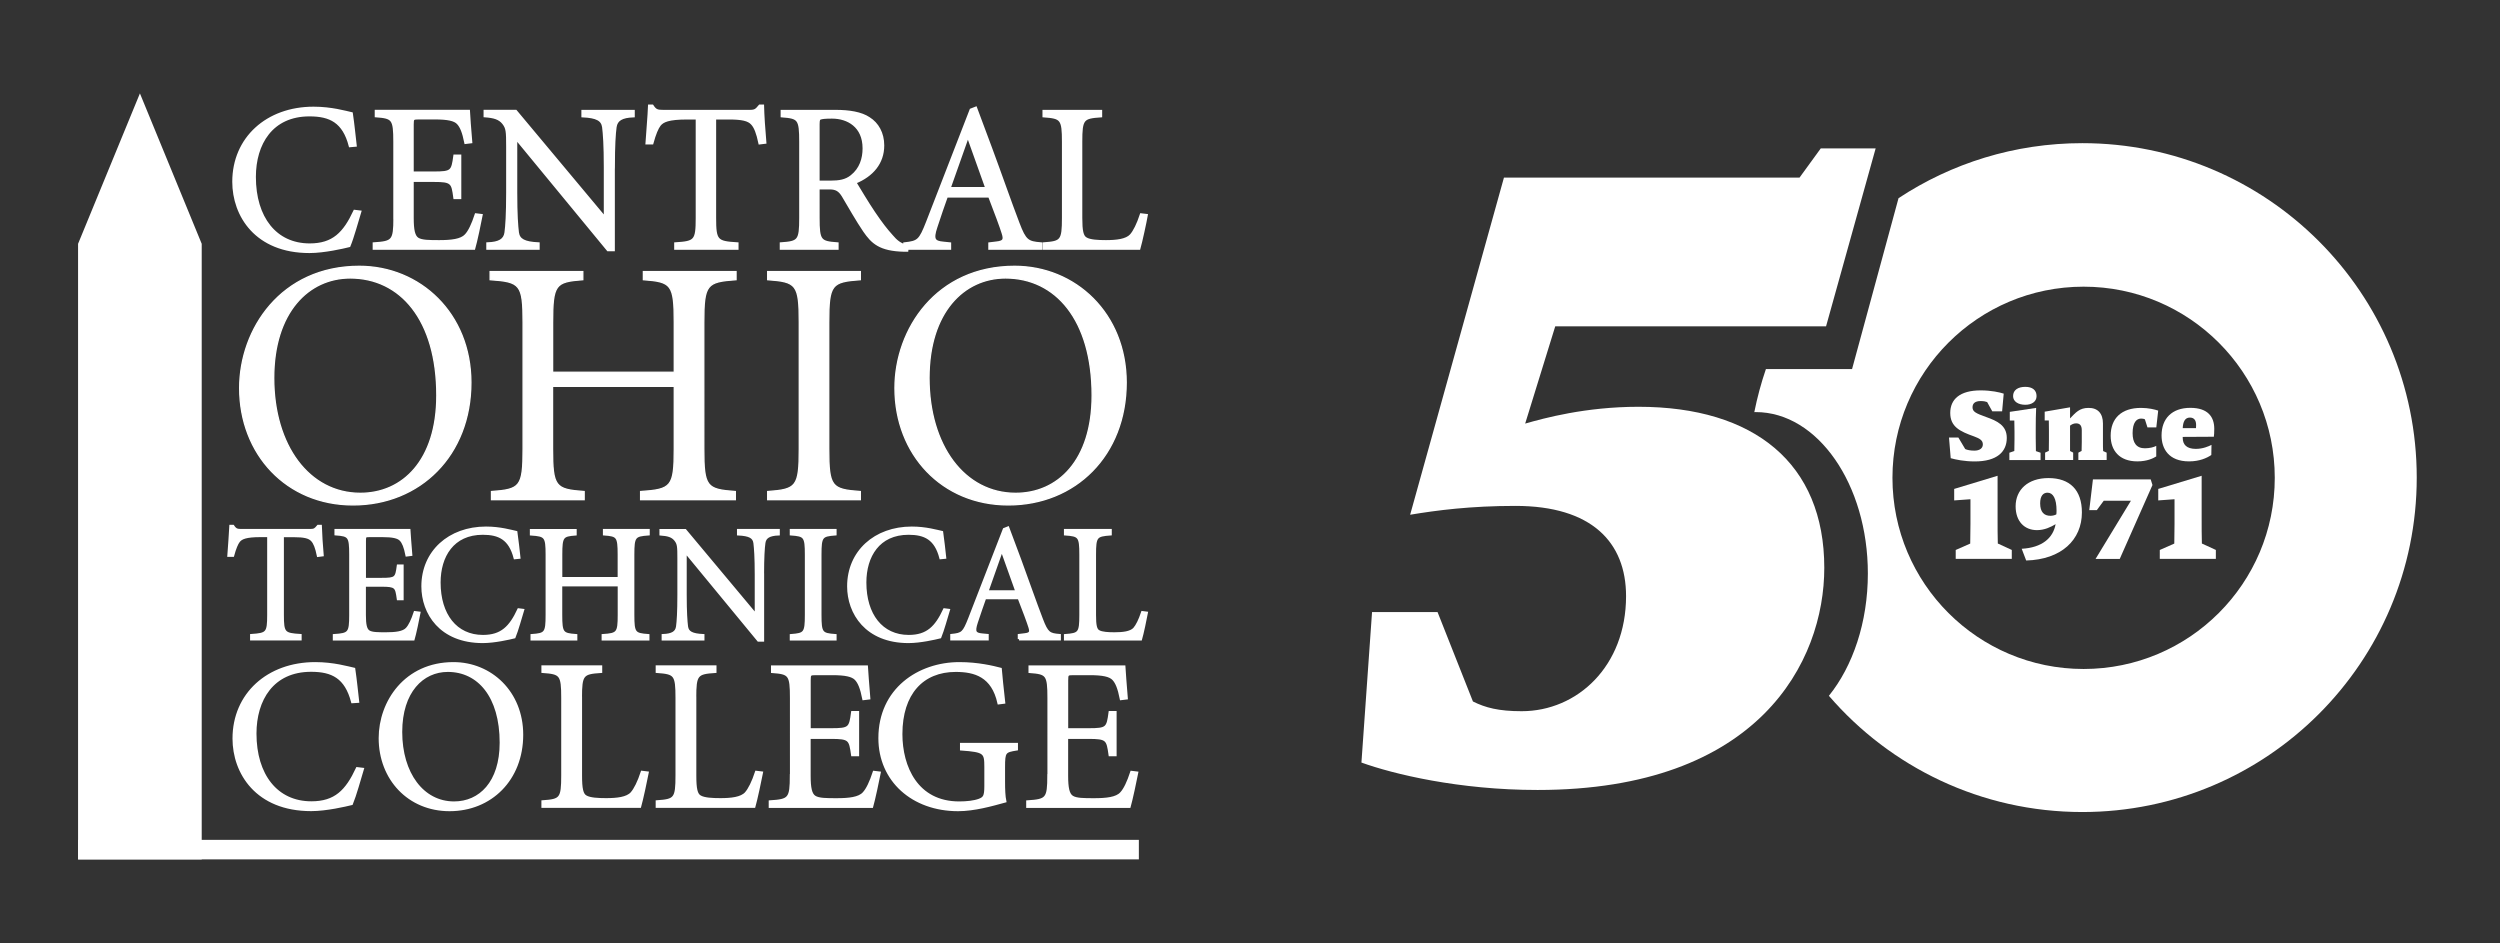 <?xml version="1.0" encoding="utf-8"?>
<!-- Generator: Adobe Illustrator 24.1.2, SVG Export Plug-In . SVG Version: 6.00 Build 0)  -->
<svg version="1.1" id="Layer_2" xmlns="http://www.w3.org/2000/svg" xmlns:xlink="http://www.w3.org/1999/xlink" x="0px" y="0px"
	 viewBox="0 0 424 160" style="enable-background:new 0 0 424 160;" xml:space="preserve">
<rect x="0" y="0" width="424" height="160" fill="#333333" stroke="none"/>
<style type="text/css">
	.st0{fill:#FFFFFF;}
	.st1{fill:none;stroke:#FFFFFF;stroke-width:0.456;stroke-miterlimit:2.924;}
	.st2{fill:none;stroke:#FFFFFF;stroke-width:0.228;stroke-miterlimit:2.924;}
</style>
<g>
	<g>
		<path class="st0" d="M258.67,71.84c3.15-0.9,10.21-2.85,19.21-2.85c19.66,0,31.52,9.61,31.52,27.32
			c0,15.91-11.11,37.67-48.63,37.67c-13.36,0-24.46-2.7-29.87-4.65l1.8-25.52h11.11l6,15.16c2.1,1.05,4.35,1.65,8.26,1.65
			c9.46,0,17.71-7.65,17.71-19.51c0-9.16-5.85-15.31-18.76-15.31c-7.65,0-13.36,0.75-17.86,1.5l15.91-57.18h50.13l3.6-4.95h9.31
			l-8.41,30.17h-45.93L258.67,71.84z"/>
	</g>
	<path class="st0" d="M353.16,24.28c-11.51,0-22.22,3.43-31.17,9.33l-7.88,28.98H299.5c-0.81,2.37-1.47,4.81-1.97,7.31
		c0.08,0,0.16-0.01,0.24-0.01c10.51,0,19.02,12.26,19.02,27.38c0,8.29-2.56,15.72-6.61,20.74c10.4,12.07,25.8,19.71,42.98,19.71
		c31.33,0,56.72-25.4,56.72-56.72S384.49,24.28,353.16,24.28z M353.38,113.46c-17.91,0-32.42-14.52-32.42-32.42
		c0-17.91,14.52-32.42,32.42-32.42c17.91,0,32.42,14.52,32.42,32.42C385.81,98.94,371.29,113.46,353.38,113.46z"/>
	<g>
		<path class="st0" d="M339.83,66.76l-0.27,3h-1.67l-0.87-1.57c-0.24-0.09-0.55-0.17-1.11-0.17c-0.92,0-1.37,0.39-1.37,1.06
			c0,0.75,0.58,1.02,2.29,1.64c1.93,0.68,3.52,1.45,3.52,3.55c0,2.34-1.64,3.99-5.43,3.99c-1.78,0-3.23-0.31-4.08-0.55l-0.29-3.5
			h1.59l1.16,1.95c0.31,0.15,0.87,0.27,1.54,0.27c0.94,0,1.45-0.43,1.45-1.06c0-0.68-0.51-0.99-1.48-1.35
			c-2.41-0.85-4.05-1.64-4.05-3.99c0-2.3,1.62-3.82,5.16-3.82C337.74,66.21,339.15,66.54,339.83,66.76z"/>
	</g>
	<g>
		<path class="st0" d="M345.33,69.18c-0.05,1.11-0.07,2.24-0.07,3.57v1.49c0,1.02,0.02,1.69,0.03,2.27l0.79,0.27v1.25h-5.29v-1.25
			l0.84-0.29c0.02-0.6,0.03-1.25,0.03-2.01v-1.25c0-0.75-0.02-1.43-0.03-1.91h-0.77v-1.47L345.33,69.18z M343.49,68.65
			c-1.19,0-2.07-0.55-2.07-1.47c0-1.04,0.84-1.57,2.07-1.57c1.21,0,1.91,0.55,1.91,1.57C345.4,68.14,344.56,68.65,343.49,68.65z"/>
		<path class="st0" d="M351.08,69.08v1.88c0.94-0.97,1.59-1.78,3.12-1.78c1.6-0.02,2.46,0.96,2.46,2.63v2.9c0,0.89,0,1.31,0.03,1.79
			l0.6,0.27v1.25h-4.8v-1.25l0.55-0.29c0.02-0.36,0.03-0.9,0.03-1.54v-1.96c0-0.8-0.31-1.18-0.97-1.18c-0.43,0-0.77,0.2-1.02,0.39
			v4.3l0.53,0.27v1.25h-4.76v-1.25l0.63-0.29c0.02-0.48,0.02-1.09,0.02-1.88v-1.64c0-0.72,0-1.21-0.02-1.64h-0.7v-1.49L351.08,69.08
			z"/>
		<path class="st0" d="M363.77,71.11c-0.15-0.07-0.36-0.12-0.63-0.12c-0.8,0-1.45,0.68-1.45,2.48c0,1.62,0.65,2.56,2.08,2.56
			c0.85,0,1.54-0.2,1.93-0.41v1.79c-0.51,0.32-1.54,0.84-3.21,0.84c-3.07,0-4.52-1.88-4.52-4.34c0-2.99,1.86-4.73,5.14-4.73
			c1.25,0,2.34,0.26,2.92,0.46l-0.32,2.85h-1.5L363.77,71.11z"/>
		<path class="st0" d="M371.26,78.25c-3.46,0-4.66-2.17-4.66-4.39c0-2.87,1.76-4.69,4.88-4.69c3.02,0,4.06,1.57,4.06,3.55
			c0,0.55-0.03,1.13-0.07,1.35l-5.28,0.03v0.15c0,1.14,0.65,1.88,2.22,1.88c1.21,0,2.2-0.44,2.66-0.68l-0.03,1.72
			C374.28,77.68,373.05,78.25,371.26,78.25z M372.46,72.08c0-0.82-0.36-1.26-1.06-1.26c-0.84,0-1.16,0.73-1.21,1.79h2.25
			C372.44,72.44,372.46,72.32,372.46,72.08z"/>
	</g>
	<g>
		<path class="st0" d="M331.68,93.28l2.47-1.09c0.02-1.07,0.04-2.21,0.04-3.32v-4.2l-2.76,0.2v-1.95l7.36-2.23v7.06
			c0,1.65,0,3.2,0.04,4.43l2.37,1.09v1.51h-9.51V93.28z"/>
		<path class="st0" d="M348.63,88.9c-0.8,0.48-1.87,1.01-3.16,1.01c-2.13,0-3.62-1.49-3.62-4.04c0-2.8,2.07-4.79,5.57-4.79
			c3.64,0,5.67,2.03,5.67,5.83c0,4.63-3.46,7.99-9.45,8.15l-0.76-1.99C346.34,92.88,348.21,91.25,348.63,88.9z M348.79,86.6
			c0-2.05-0.6-3.04-1.53-3.04c-0.7,0-1.25,0.5-1.25,1.81c0,1.49,0.68,2.11,1.75,2.11c0.36,0,0.76-0.1,0.99-0.24
			C348.77,87.15,348.79,86.98,348.79,86.6z"/>
	</g>
	<g>
		<path class="st0" d="M354.34,86.52l0.62-5.21h9.8l0.3,0.95l-5.55,12.53h-4.1l5.99-9.86h-4.61l-1.17,1.59H354.34z"/>
		<path class="st0" d="M366.29,93.28l2.47-1.09c0.02-1.07,0.04-2.21,0.04-3.32v-4.2l-2.76,0.2v-1.95l7.36-2.23v7.06
			c0,1.65,0,3.2,0.04,4.43l2.37,1.09v1.51h-9.51V93.28z"/>
	</g>
</g>
<g>
	<path class="st0" d="M60.69,118.98c-0.22-1.9-0.37-3.51-0.66-5.51c-1.02-0.22-3.47-0.95-6.57-0.95c-8,0-13.8,5.22-13.8,12.74
		c0,5.8,3.87,12.08,13.11,12.08c2.56,0,5.84-0.77,6.86-1.02c0.58-1.39,1.39-4.31,1.86-5.88l-0.91-0.11c-1.79,3.83-3.69,5.8-7.78,5.8
		c-5.91,0-9.53-4.67-9.53-11.72c0-5.73,2.92-10.7,9.49-10.7c3.58,0,5.91,1.13,7.01,5.33L60.69,118.98L60.69,118.98z M76.9,112.52
		c-8.14,0-12.45,6.54-12.45,12.67c0,6.9,4.89,12.16,11.79,12.16c6.97,0,12.27-5.15,12.27-12.74
		C88.51,117.41,83.22,112.52,76.9,112.52L76.9,112.52z M84.97,125.96c0,6.79-3.58,10.19-7.96,10.19c-5.33,0-9.02-4.96-9.02-12.01
		c0-6.86,3.65-10.41,7.96-10.41C81.17,113.73,84.97,118.07,84.97,125.96L84.97,125.96z M98.48,118.36c0-3.98,0.29-4.24,3.43-4.45
		v-0.84h-9.86v0.84c3.07,0.22,3.36,0.47,3.36,4.45v13.14c0,3.98-0.29,4.24-3.36,4.45v0.84h16.47c0.29-0.99,1.09-4.71,1.28-5.73
		l-0.91-0.11c-0.55,1.68-1.17,2.92-1.75,3.58c-0.8,0.88-2.52,1.06-4.34,1.06c-1.39,0-2.74-0.07-3.43-0.47
		c-0.69-0.36-0.88-1.39-0.88-3.58V118.36L98.48,118.36z M117.86,118.36c0-3.98,0.29-4.24,3.43-4.45v-0.84h-9.86v0.84
		c3.07,0.22,3.36,0.47,3.36,4.45v13.14c0,3.98-0.29,4.24-3.36,4.45v0.84h16.47c0.29-0.99,1.09-4.71,1.28-5.73l-0.91-0.11
		c-0.55,1.68-1.17,2.92-1.75,3.58c-0.8,0.88-2.52,1.06-4.34,1.06c-1.39,0-2.74-0.07-3.43-0.47c-0.69-0.36-0.88-1.39-0.88-3.58
		V118.36L117.86,118.36z M134.18,131.51c0,3.98-0.29,4.24-3.58,4.45v0.84h17.27c0.29-0.99,1.09-4.71,1.28-5.73l-0.91-0.11
		c-0.55,1.68-1.13,2.92-1.75,3.58c-0.8,0.88-2.52,1.06-4.6,1.06c-1.72,0-3.03,0-3.72-0.44c-0.69-0.44-0.91-1.53-0.91-3.61v-6.46
		h3.69c1.57,0,2.37,0.07,2.85,0.47c0.47,0.4,0.58,1.13,0.77,2.48h0.91v-7.23h-0.91c-0.36,2.7-0.47,2.92-3.61,2.92h-3.69v-8.32
		c0-1.06,0.07-1.13,1.09-1.13h2.78c2.23,0,3.43,0.26,4.02,0.88c0.55,0.58,0.95,1.53,1.31,3.36l0.91-0.11
		c-0.18-2.04-0.36-4.71-0.4-5.33h-15.99v0.84c2.92,0.22,3.21,0.47,3.21,4.45V131.51L134.18,131.51z M170.26,119.13
		c-0.29-2.52-0.47-4.42-0.58-5.66c-1.28-0.33-3.8-0.95-6.97-0.95c-6.9,0-13.51,4.42-13.51,12.67c0,7.16,5.59,12.16,13.29,12.16
		c2.74,0,5.7-0.84,7.96-1.46c-0.18-0.84-0.22-2.01-0.22-3.32v-2.48c0-2.59,0.15-2.7,2.19-3.03v-0.84h-9.38v0.84
		c3.98,0.29,4.13,0.55,4.13,3.03v3.25c0,1.75-0.26,2.01-1.06,2.34c-0.88,0.33-2.12,0.47-3.43,0.47c-7.23,0-9.86-6.1-9.86-11.65
		c0-6.9,3.61-10.77,9.27-10.77c3.25,0,6.28,0.88,7.3,5.51L170.26,119.13L170.26,119.13z M177.85,131.51c0,3.98-0.29,4.24-3.58,4.45
		v0.84h17.27c0.29-0.99,1.09-4.71,1.28-5.73l-0.91-0.11c-0.55,1.68-1.13,2.92-1.75,3.58c-0.8,0.88-2.52,1.06-4.6,1.06
		c-1.72,0-3.03,0-3.72-0.44c-0.69-0.44-0.91-1.53-0.91-3.61v-6.46h3.69c1.57,0,2.37,0.07,2.85,0.47c0.47,0.4,0.58,1.13,0.77,2.48
		h0.91v-7.23h-0.91c-0.36,2.7-0.47,2.92-3.61,2.92h-3.69v-8.32c0-1.06,0.07-1.13,1.09-1.13h2.78c2.23,0,3.43,0.26,4.02,0.88
		c0.55,0.58,0.95,1.53,1.31,3.36l0.91-0.11c-0.18-2.04-0.36-4.71-0.4-5.33h-15.99v0.84c2.92,0.22,3.21,0.47,3.21,4.45V131.51
		L177.85,131.51z"/>
	<path class="st1" d="M60.69,118.98c-0.22-1.9-0.37-3.51-0.66-5.51c-1.02-0.22-3.47-0.95-6.57-0.95c-8,0-13.8,5.22-13.8,12.74
		c0,5.8,3.87,12.08,13.11,12.08c2.56,0,5.84-0.77,6.86-1.02c0.58-1.39,1.39-4.31,1.86-5.88l-0.91-0.11c-1.79,3.83-3.69,5.8-7.78,5.8
		c-5.91,0-9.53-4.67-9.53-11.72c0-5.73,2.92-10.7,9.49-10.7c3.58,0,5.91,1.13,7.01,5.33L60.69,118.98L60.69,118.98z M76.9,112.52
		c-8.14,0-12.45,6.54-12.45,12.67c0,6.9,4.89,12.16,11.79,12.16c6.97,0,12.27-5.15,12.27-12.74
		C88.51,117.41,83.22,112.52,76.9,112.52L76.9,112.52z M84.97,125.96c0,6.79-3.58,10.19-7.96,10.19c-5.33,0-9.02-4.96-9.02-12.01
		c0-6.86,3.65-10.41,7.96-10.41C81.17,113.73,84.97,118.07,84.97,125.96L84.97,125.96z M98.48,118.36c0-3.98,0.29-4.24,3.43-4.45
		v-0.84h-9.86v0.84c3.07,0.22,3.36,0.47,3.36,4.45v13.14c0,3.98-0.29,4.24-3.36,4.45v0.84h16.47c0.29-0.99,1.09-4.71,1.28-5.73
		l-0.91-0.11c-0.55,1.68-1.17,2.92-1.75,3.58c-0.8,0.88-2.52,1.06-4.34,1.06c-1.39,0-2.74-0.07-3.43-0.47
		c-0.69-0.36-0.88-1.39-0.88-3.58V118.36L98.48,118.36z M117.86,118.36c0-3.98,0.29-4.24,3.43-4.45v-0.84h-9.86v0.84
		c3.07,0.22,3.36,0.47,3.36,4.45v13.14c0,3.98-0.29,4.24-3.36,4.45v0.84h16.47c0.29-0.99,1.09-4.71,1.28-5.73l-0.91-0.11
		c-0.55,1.68-1.17,2.92-1.75,3.58c-0.8,0.88-2.52,1.06-4.34,1.06c-1.39,0-2.74-0.07-3.43-0.47c-0.69-0.36-0.88-1.39-0.88-3.58
		V118.36L117.86,118.36z M134.18,131.51c0,3.98-0.29,4.24-3.58,4.45v0.84h17.27c0.29-0.99,1.09-4.71,1.28-5.73l-0.91-0.11
		c-0.55,1.68-1.13,2.92-1.75,3.58c-0.8,0.88-2.52,1.06-4.6,1.06c-1.72,0-3.03,0-3.72-0.44c-0.69-0.44-0.91-1.53-0.91-3.61v-6.46
		h3.69c1.57,0,2.37,0.07,2.85,0.47c0.47,0.4,0.58,1.13,0.77,2.48h0.91v-7.23h-0.91c-0.36,2.7-0.47,2.92-3.61,2.92h-3.69v-8.32
		c0-1.06,0.07-1.13,1.09-1.13h2.78c2.23,0,3.43,0.26,4.02,0.88c0.55,0.58,0.95,1.53,1.31,3.36l0.91-0.11
		c-0.18-2.04-0.36-4.71-0.4-5.33h-15.99v0.84c2.92,0.22,3.21,0.47,3.21,4.45V131.51L134.18,131.51z M170.26,119.13
		c-0.29-2.52-0.47-4.42-0.58-5.66c-1.28-0.33-3.8-0.95-6.97-0.95c-6.9,0-13.51,4.42-13.51,12.67c0,7.16,5.59,12.16,13.29,12.16
		c2.74,0,5.7-0.84,7.96-1.46c-0.18-0.84-0.22-2.01-0.22-3.32v-2.48c0-2.59,0.15-2.7,2.19-3.03v-0.84h-9.38v0.84
		c3.98,0.29,4.13,0.55,4.13,3.03v3.25c0,1.75-0.26,2.01-1.06,2.34c-0.88,0.33-2.12,0.47-3.43,0.47c-7.23,0-9.86-6.1-9.86-11.65
		c0-6.9,3.61-10.77,9.27-10.77c3.25,0,6.28,0.88,7.3,5.51L170.26,119.13L170.26,119.13z M177.85,131.51c0,3.98-0.29,4.24-3.58,4.45
		v0.84h17.27c0.29-0.99,1.09-4.71,1.28-5.73l-0.91-0.11c-0.55,1.68-1.13,2.92-1.75,3.58c-0.8,0.88-2.52,1.06-4.6,1.06
		c-1.72,0-3.03,0-3.72-0.44c-0.69-0.44-0.91-1.53-0.91-3.61v-6.46h3.69c1.57,0,2.37,0.07,2.85,0.47c0.47,0.4,0.58,1.13,0.77,2.48
		h0.91v-7.23h-0.91c-0.36,2.7-0.47,2.92-3.61,2.92h-3.69v-8.32c0-1.06,0.07-1.13,1.09-1.13h2.78c2.23,0,3.43,0.26,4.02,0.88
		c0.55,0.58,0.95,1.53,1.31,3.36l0.91-0.11c-0.18-2.04-0.36-4.71-0.4-5.33h-15.99v0.84c2.92,0.22,3.21,0.47,3.21,4.45V131.51
		L177.85,131.51z"/>
	<path class="st0" d="M47.91,90.88h1.9c1.76,0,2.64,0.2,3.13,0.74c0.43,0.45,0.74,1.25,1.02,2.61l0.71-0.09
		c-0.14-1.65-0.28-3.72-0.31-4.91h-0.4c-0.45,0.54-0.6,0.71-1.34,0.71H40.99c-0.77,0-1.05-0.06-1.48-0.71h-0.39
		c-0.06,1.45-0.23,3.26-0.34,4.99h0.71c0.34-1.25,0.68-2.05,0.99-2.44c0.43-0.54,1.19-0.91,3.72-0.91h1.34v13.41
		c0,3.1-0.23,3.29-2.9,3.47v0.65h8.29v-0.65c-2.78-0.17-3.01-0.37-3.01-3.47V90.88L47.91,90.88z M59.45,104.29
		c0,3.1-0.23,3.3-2.78,3.47v0.65h13.43c0.23-0.76,0.85-3.66,0.99-4.46l-0.71-0.09c-0.43,1.31-0.88,2.27-1.36,2.78
		c-0.62,0.68-1.96,0.82-3.58,0.82c-1.34,0-2.36,0-2.9-0.34c-0.54-0.34-0.71-1.19-0.71-2.81v-5.03h2.87c1.22,0,1.85,0.06,2.22,0.37
		c0.37,0.31,0.45,0.88,0.6,1.93h0.71v-5.62h-0.71c-0.28,2.1-0.37,2.27-2.81,2.27h-2.87v-6.48c0-0.82,0.06-0.88,0.85-0.88h2.16
		c1.73,0,2.67,0.2,3.12,0.68c0.43,0.45,0.74,1.19,1.02,2.61l0.71-0.09c-0.14-1.59-0.28-3.66-0.31-4.14H56.95v0.65
		c2.27,0.17,2.5,0.37,2.5,3.47V104.29L59.45,104.29z M88.04,94.55c-0.17-1.47-0.28-2.72-0.51-4.28c-0.8-0.17-2.7-0.74-5.11-0.74
		c-6.22,0-10.73,4.06-10.73,9.91c0,4.52,3.01,9.4,10.19,9.4c1.99,0,4.54-0.59,5.34-0.79c0.45-1.08,1.08-3.35,1.45-4.57l-0.71-0.09
		c-1.39,2.98-2.87,4.52-6.05,4.52c-4.6,0-7.41-3.64-7.41-9.12c0-4.46,2.27-8.32,7.38-8.32c2.78,0,4.6,0.88,5.45,4.15L88.04,94.55
		L88.04,94.55z M95.14,98.1v-4.03c0-3.1,0.23-3.3,2.44-3.47v-0.65h-7.49v0.65c2.44,0.17,2.67,0.37,2.67,3.47v10.22
		c0,3.1-0.23,3.3-2.56,3.47v0.65h7.49v-0.65c-2.33-0.17-2.56-0.37-2.56-3.47v-5.06h9.86v5.06c0,3.1-0.23,3.3-2.73,3.47v0.65h7.66
		v-0.65c-2.33-0.17-2.56-0.37-2.56-3.47V94.06c0-3.1,0.23-3.3,2.61-3.47v-0.65h-7.49v0.65c2.27,0.17,2.5,0.37,2.5,3.47v4.03H95.14
		L95.14,98.1z M129.36,97.47c0-2.98,0.11-4.52,0.23-5.4c0.14-0.99,0.88-1.42,2.44-1.48v-0.65h-6.81v0.65
		c1.87,0.09,2.64,0.48,2.78,1.48c0.11,0.88,0.23,2.41,0.23,5.4v6.79h-0.06l-11.96-14.31h-4.14v0.65c1.19,0.09,1.96,0.28,2.5,0.97
		c0.51,0.65,0.54,1.11,0.54,3.15v6.16c0,2.98-0.11,4.52-0.23,5.4c-0.14,0.99-0.88,1.42-2.44,1.48v0.65h6.81v-0.65
		c-1.87-0.09-2.64-0.48-2.78-1.48c-0.11-0.88-0.23-2.41-0.23-5.4v-7.24h0.06l12.33,14.96h0.74V97.47L129.36,97.47z M139.1,94.06
		c0-3.1,0.23-3.29,2.56-3.47v-0.65h-7.49v0.65c2.33,0.17,2.56,0.37,2.56,3.47v10.23c0,3.1-0.23,3.29-2.56,3.47v0.65h7.49v-0.65
		c-2.33-0.17-2.56-0.37-2.56-3.47V94.06L139.1,94.06z M160.25,94.55c-0.17-1.47-0.28-2.72-0.51-4.28c-0.8-0.17-2.7-0.74-5.11-0.74
		c-6.22,0-10.73,4.06-10.73,9.91c0,4.52,3.01,9.4,10.19,9.4c1.99,0,4.54-0.59,5.34-0.79c0.45-1.08,1.08-3.35,1.45-4.57l-0.71-0.09
		c-1.39,2.98-2.87,4.52-6.05,4.52c-4.6,0-7.41-3.64-7.41-9.12c0-4.46,2.27-8.32,7.38-8.32c2.78,0,4.6,0.88,5.45,4.15L160.25,94.55
		L160.25,94.55z M172.83,108.4h6.87v-0.65c-1.76-0.14-2.13-0.34-3.04-2.72c-1.11-2.89-2.36-6.49-3.69-10.11l-2.02-5.41l-0.65,0.26
		l-5.85,15.09c-0.99,2.52-1.22,2.69-3.06,2.88v0.65h6.07v-0.65l-0.85-0.08c-1.28-0.11-1.53-0.48-0.99-2.12
		c0.4-1.19,1.14-3.39,1.42-4.13h5.77c0.8,2.04,1.62,4.24,1.82,4.92c0.28,0.88,0.17,1.19-0.88,1.3l-0.91,0.11V108.4L172.83,108.4z
		 M169.88,93.34h0.06l2.5,7h-5.03L169.88,93.34L169.88,93.34z M185.66,94.06c0-3.1,0.23-3.29,2.67-3.47v-0.65h-7.66v0.65
		c2.38,0.17,2.61,0.37,2.61,3.47v10.23c0,3.1-0.23,3.29-2.61,3.47v0.65h12.8c0.23-0.76,0.85-3.66,0.99-4.46l-0.71-0.09
		c-0.43,1.31-0.91,2.27-1.36,2.78c-0.63,0.68-1.96,0.82-3.38,0.82c-1.08,0-2.13-0.06-2.67-0.37c-0.54-0.28-0.68-1.08-0.68-2.78
		V94.06L185.66,94.06z"/>
	<path class="st1" d="M47.91,90.88h1.9c1.76,0,2.64,0.2,3.13,0.74c0.43,0.45,0.74,1.25,1.02,2.61l0.71-0.09
		c-0.14-1.65-0.28-3.72-0.31-4.91h-0.4c-0.45,0.54-0.6,0.71-1.34,0.71H40.99c-0.77,0-1.05-0.06-1.48-0.71h-0.39
		c-0.06,1.45-0.23,3.26-0.34,4.99h0.71c0.34-1.25,0.68-2.05,0.99-2.44c0.43-0.54,1.19-0.91,3.72-0.91h1.34v13.41
		c0,3.1-0.23,3.29-2.9,3.47v0.65h8.29v-0.65c-2.78-0.17-3.01-0.37-3.01-3.47V90.88L47.91,90.88z M59.45,104.29
		c0,3.1-0.23,3.3-2.78,3.47v0.65h13.43c0.23-0.76,0.85-3.66,0.99-4.46l-0.71-0.09c-0.43,1.31-0.88,2.27-1.36,2.78
		c-0.62,0.68-1.96,0.82-3.58,0.82c-1.34,0-2.36,0-2.9-0.34c-0.54-0.34-0.71-1.19-0.71-2.81v-5.03h2.87c1.22,0,1.85,0.06,2.22,0.37
		c0.37,0.31,0.45,0.88,0.6,1.93h0.71v-5.62h-0.71c-0.28,2.1-0.37,2.27-2.81,2.27h-2.87v-6.48c0-0.82,0.06-0.88,0.85-0.88h2.16
		c1.73,0,2.67,0.2,3.12,0.68c0.43,0.45,0.74,1.19,1.02,2.61l0.71-0.09c-0.14-1.59-0.28-3.66-0.31-4.14H56.95v0.65
		c2.27,0.17,2.5,0.37,2.5,3.47V104.29L59.45,104.29z M88.04,94.55c-0.17-1.47-0.28-2.72-0.51-4.28c-0.8-0.17-2.7-0.74-5.11-0.74
		c-6.22,0-10.73,4.06-10.73,9.91c0,4.52,3.01,9.4,10.19,9.4c1.99,0,4.54-0.59,5.34-0.79c0.45-1.08,1.08-3.35,1.45-4.57l-0.71-0.09
		c-1.39,2.98-2.87,4.52-6.05,4.52c-4.6,0-7.41-3.64-7.41-9.12c0-4.46,2.27-8.32,7.38-8.32c2.78,0,4.6,0.88,5.45,4.15L88.04,94.55
		L88.04,94.55z M95.14,98.1v-4.03c0-3.1,0.23-3.3,2.44-3.47v-0.65h-7.49v0.65c2.44,0.17,2.67,0.37,2.67,3.47v10.22
		c0,3.1-0.23,3.3-2.56,3.47v0.65h7.49v-0.65c-2.33-0.17-2.56-0.37-2.56-3.47v-5.06h9.86v5.06c0,3.1-0.23,3.3-2.73,3.47v0.65h7.66
		v-0.65c-2.33-0.17-2.56-0.37-2.56-3.47V94.06c0-3.1,0.23-3.3,2.61-3.47v-0.65h-7.49v0.65c2.27,0.17,2.5,0.37,2.5,3.47v4.03H95.14
		L95.14,98.1z M129.36,97.47c0-2.98,0.11-4.52,0.23-5.4c0.14-0.99,0.88-1.42,2.44-1.48v-0.65h-6.81v0.65
		c1.87,0.09,2.64,0.48,2.78,1.48c0.11,0.88,0.23,2.41,0.23,5.4v6.79h-0.06l-11.96-14.31h-4.14v0.65c1.19,0.09,1.96,0.28,2.5,0.97
		c0.51,0.65,0.54,1.11,0.54,3.15v6.16c0,2.98-0.11,4.52-0.23,5.4c-0.14,0.99-0.88,1.42-2.44,1.48v0.65h6.81v-0.65
		c-1.87-0.09-2.64-0.48-2.78-1.48c-0.11-0.88-0.23-2.41-0.23-5.4v-7.24h0.06l12.33,14.96h0.74V97.47L129.36,97.47z M139.1,94.06
		c0-3.1,0.23-3.29,2.56-3.47v-0.65h-7.49v0.65c2.33,0.17,2.56,0.37,2.56,3.47v10.23c0,3.1-0.23,3.29-2.56,3.47v0.65h7.49v-0.65
		c-2.33-0.17-2.56-0.37-2.56-3.47V94.06L139.1,94.06z M160.25,94.55c-0.17-1.47-0.28-2.72-0.51-4.28c-0.8-0.17-2.7-0.74-5.11-0.74
		c-6.22,0-10.73,4.06-10.73,9.91c0,4.52,3.01,9.4,10.19,9.4c1.99,0,4.54-0.59,5.34-0.79c0.45-1.08,1.08-3.35,1.45-4.57l-0.71-0.09
		c-1.39,2.98-2.87,4.52-6.05,4.52c-4.6,0-7.41-3.64-7.41-9.12c0-4.46,2.27-8.32,7.38-8.32c2.78,0,4.6,0.88,5.45,4.15L160.25,94.55
		L160.25,94.55z M172.83,108.4h6.87v-0.65c-1.76-0.14-2.13-0.34-3.04-2.72c-1.11-2.89-2.36-6.49-3.69-10.11l-2.02-5.41l-0.65,0.26
		l-5.85,15.09c-0.99,2.52-1.22,2.69-3.06,2.88v0.65h6.07v-0.65l-0.85-0.08c-1.28-0.11-1.53-0.48-0.99-2.12
		c0.4-1.19,1.14-3.39,1.42-4.13h5.77c0.8,2.04,1.62,4.24,1.82,4.92c0.28,0.88,0.17,1.19-0.88,1.3l-0.91,0.11V108.4L172.83,108.4z
		 M169.88,93.34h0.06l2.5,7h-5.03L169.88,93.34L169.88,93.34z M185.66,94.06c0-3.1,0.23-3.29,2.67-3.47v-0.65h-7.66v0.65
		c2.38,0.17,2.61,0.37,2.61,3.47v10.23c0,3.1-0.23,3.29-2.61,3.47v0.65h12.8c0.23-0.76,0.85-3.66,0.99-4.46l-0.71-0.09
		c-0.43,1.31-0.91,2.27-1.36,2.78c-0.63,0.68-1.96,0.82-3.38,0.82c-1.08,0-2.13-0.06-2.67-0.37c-0.54-0.28-0.68-1.08-0.68-2.78
		V94.06L185.66,94.06z"/>
	<path class="st0" d="M60.94,45.17c-13.27,0-20.29,10.65-20.29,20.65c0,11.25,7.97,19.81,19.22,19.81
		c11.36,0,19.99-8.39,19.99-20.76C79.86,53.15,71.23,45.17,60.94,45.17L60.94,45.17z M74.09,67.07c0,11.07-5.83,16.6-12.97,16.6
		c-8.69,0-14.7-8.09-14.7-19.57c0-11.19,5.95-16.96,12.97-16.96C67.9,47.14,74.09,54.22,74.09,67.07L74.09,67.07z M93.72,63.14
		v-8.45c0-6.49,0.48-6.9,5.12-7.26v-1.37H83.13v1.37c5.12,0.36,5.59,0.77,5.59,7.26v21.42c0,6.49-0.48,6.9-5.36,7.26v1.37h15.71
		v-1.37c-4.88-0.36-5.36-0.77-5.36-7.26V65.52h20.65v10.59c0,6.49-0.48,6.9-5.71,7.26v1.37h16.06v-1.37
		c-4.88-0.36-5.35-0.77-5.35-7.26V54.69c0-6.49,0.48-6.9,5.47-7.26v-1.37h-15.71v1.37c4.76,0.36,5.24,0.77,5.24,7.26v8.45H93.72
		L93.72,63.14z M140.55,54.69c0-6.49,0.48-6.9,5.36-7.26v-1.37h-15.71v1.37c4.88,0.36,5.36,0.77,5.36,7.26v21.42
		c0,6.49-0.48,6.9-5.36,7.26v1.37h15.71v-1.37c-4.88-0.36-5.36-0.77-5.36-7.26V54.69L140.55,54.69z M172.08,45.17
		c-13.27,0-20.29,10.65-20.29,20.65c0,11.25,7.97,19.81,19.22,19.81c11.36,0,19.99-8.39,19.99-20.76
		C191,53.15,182.37,45.17,172.08,45.17L172.08,45.17z M185.23,67.07c0,11.07-5.83,16.6-12.97,16.6c-8.69,0-14.7-8.09-14.7-19.57
		c0-11.19,5.95-16.96,12.97-16.96C179.04,47.14,185.23,54.22,185.23,67.07L185.23,67.07z"/>
	<path class="st2" d="M60.94,45.17c-13.27,0-20.29,10.65-20.29,20.65c0,11.25,7.97,19.81,19.22,19.81
		c11.36,0,19.99-8.39,19.99-20.76C79.86,53.15,71.23,45.17,60.94,45.17L60.94,45.17z M74.09,67.07c0,11.07-5.83,16.6-12.97,16.6
		c-8.69,0-14.7-8.09-14.7-19.57c0-11.19,5.95-16.96,12.97-16.96C67.9,47.14,74.09,54.22,74.09,67.07L74.09,67.07z M93.72,63.14
		v-8.45c0-6.49,0.48-6.9,5.12-7.26v-1.37H83.13v1.37c5.12,0.36,5.59,0.77,5.59,7.26v21.42c0,6.49-0.48,6.9-5.36,7.26v1.37h15.71
		v-1.37c-4.88-0.36-5.36-0.77-5.36-7.26V65.52h20.65v10.59c0,6.49-0.48,6.9-5.71,7.26v1.37h16.06v-1.37
		c-4.88-0.36-5.35-0.77-5.35-7.26V54.69c0-6.49,0.48-6.9,5.47-7.26v-1.37h-15.71v1.37c4.76,0.36,5.24,0.77,5.24,7.26v8.45H93.72
		L93.72,63.14z M140.55,54.69c0-6.49,0.48-6.9,5.36-7.26v-1.37h-15.71v1.37c4.88,0.36,5.36,0.77,5.36,7.26v21.42
		c0,6.49-0.48,6.9-5.36,7.26v1.37h15.71v-1.37c-4.88-0.36-5.36-0.77-5.36-7.26V54.69L140.55,54.69z M172.08,45.17
		c-13.27,0-20.29,10.65-20.29,20.65c0,11.25,7.97,19.81,19.22,19.81c11.36,0,19.99-8.39,19.99-20.76
		C191,53.15,182.37,45.17,172.08,45.17L172.08,45.17z M185.23,67.07c0,11.07-5.83,16.6-12.97,16.6c-8.69,0-14.7-8.09-14.7-19.57
		c0-11.19,5.95-16.96,12.97-16.96C179.04,47.14,185.23,54.22,185.23,67.07L185.23,67.07z"/>
	<path class="st0" d="M60.27,24.66c-0.22-1.86-0.36-3.44-0.65-5.41c-1-0.22-3.4-0.93-6.45-0.93c-7.85,0-13.55,5.12-13.55,12.51
		c0,5.7,3.8,11.86,12.86,11.86c2.51,0,5.73-0.75,6.74-1c0.57-1.36,1.36-4.23,1.83-5.77l-0.9-0.11c-1.76,3.76-3.62,5.7-7.63,5.7
		c-5.81,0-9.35-4.59-9.35-11.5c0-5.63,2.87-10.5,9.32-10.5c3.51,0,5.81,1.11,6.88,5.23L60.27,24.66L60.27,24.66z M66.94,36.95
		c0,3.91-0.29,4.16-3.51,4.37v0.82h16.95c0.29-0.97,1.07-4.62,1.25-5.63l-0.9-0.11c-0.54,1.65-1.11,2.87-1.72,3.51
		c-0.79,0.86-2.47,1.04-4.51,1.04c-1.68,0-2.97,0-3.66-0.43c-0.68-0.43-0.9-1.51-0.9-3.55v-6.34h3.62c1.54,0,2.33,0.07,2.8,0.47
		c0.47,0.39,0.57,1.11,0.75,2.44h0.9v-7.1h-0.9c-0.36,2.65-0.47,2.87-3.55,2.87h-3.62v-8.17c0-1.04,0.07-1.11,1.08-1.11h2.72
		c2.19,0,3.37,0.25,3.94,0.86c0.54,0.57,0.93,1.51,1.29,3.3l0.9-0.11c-0.18-2.01-0.36-4.62-0.39-5.23h-15.7v0.82
		c2.87,0.22,3.15,0.47,3.15,4.37V36.95L66.94,36.95z M104.06,28.35c0-3.76,0.14-5.7,0.29-6.81c0.18-1.25,1.11-1.79,3.08-1.86v-0.82
		h-8.6v0.82c2.36,0.11,3.33,0.61,3.51,1.86c0.14,1.11,0.29,3.05,0.29,6.81v8.56h-0.07L87.47,18.85h-5.23v0.82
		c1.51,0.11,2.47,0.36,3.15,1.22c0.64,0.82,0.68,1.4,0.68,3.98v7.78c0,3.76-0.14,5.7-0.29,6.81c-0.18,1.25-1.11,1.79-3.08,1.86v0.82
		h8.6v-0.82c-2.36-0.11-3.33-0.61-3.51-1.86c-0.14-1.11-0.29-3.05-0.29-6.81v-9.14h0.07l15.55,18.88h0.93V28.35L104.06,28.35z
		 M121.22,20.04h2.4c2.22,0,3.33,0.25,3.94,0.93c0.54,0.57,0.93,1.58,1.29,3.3l0.9-0.11c-0.18-2.08-0.36-4.69-0.39-6.2h-0.5
		c-0.57,0.68-0.75,0.9-1.68,0.9h-14.69c-0.97,0-1.33-0.07-1.86-0.9h-0.5c-0.07,1.83-0.29,4.12-0.43,6.31h0.9
		c0.43-1.58,0.86-2.58,1.25-3.08c0.54-0.68,1.51-1.15,4.69-1.15h1.68v16.91c0,3.91-0.29,4.16-3.65,4.37v0.82h10.46v-0.82
		c-3.51-0.21-3.8-0.47-3.8-4.37V20.04L121.22,20.04z M138.78,21.04c0-0.72,0.11-0.9,0.32-0.97c0.29-0.11,0.79-0.18,2.01-0.18
		c2.69,0,5.41,1.5,5.41,5.27c0,1.76-0.54,3.51-2.08,4.73c-0.97,0.79-2.11,0.97-3.58,0.97h-2.08V21.04L138.78,21.04z M138.78,31.9
		h1.93c1.11,0,1.68,0.36,2.26,1.29c1,1.68,2.51,4.34,3.62,5.95c1.36,1.97,2.62,3.23,6.74,3.33h0.5l0.07-0.68
		c-1.29-0.32-1.94-0.9-2.69-1.79c-0.97-1.08-1.72-2.04-3.01-3.94c-1.07-1.58-2.54-4.05-3.19-5.12c2.9-1.18,4.73-3.3,4.73-6.27
		c0-2.08-0.93-3.69-2.36-4.59c-1.33-0.9-3.37-1.22-5.66-1.22h-9.1v0.82c2.87,0.22,3.15,0.47,3.15,4.37v12.9
		c0,3.91-0.29,4.16-3.3,4.37v0.82h9.53v-0.82c-2.94-0.21-3.22-0.47-3.22-4.37V31.9L138.78,31.9z M167.85,42.14h8.67v-0.82
		c-2.22-0.18-2.69-0.43-3.83-3.44c-1.4-3.66-2.97-8.21-4.66-12.76l-2.54-6.81l-0.82,0.32l-7.38,19.03c-1.25,3.19-1.54,3.4-3.87,3.66
		v0.82h7.67v-0.82L160,41.21c-1.61-0.14-1.94-0.61-1.25-2.69c0.5-1.51,1.43-4.3,1.79-5.23h7.27c1,2.58,2.04,5.38,2.29,6.24
		c0.36,1.11,0.22,1.51-1.11,1.65l-1.15,0.14V42.14L167.85,42.14z M164.12,23.12h0.07l3.15,8.82H161L164.12,23.12L164.12,23.12z
		 M183.33,24.05c0-3.91,0.29-4.16,3.37-4.37v-0.82h-9.67v0.82c3.01,0.22,3.3,0.47,3.3,4.37v12.9c0,3.91-0.29,4.16-3.3,4.37v0.82
		h16.16c0.29-0.97,1.08-4.62,1.25-5.63l-0.9-0.11c-0.54,1.65-1.15,2.87-1.72,3.51c-0.79,0.86-2.47,1.04-4.26,1.04
		c-1.36,0-2.69-0.07-3.37-0.47c-0.68-0.36-0.86-1.36-0.86-3.51V24.05L183.33,24.05z"/>
	<path class="st1" d="M60.27,24.66c-0.22-1.86-0.36-3.44-0.65-5.41c-1-0.22-3.4-0.93-6.45-0.93c-7.85,0-13.55,5.12-13.55,12.51
		c0,5.7,3.8,11.86,12.86,11.86c2.51,0,5.73-0.75,6.74-1c0.57-1.36,1.36-4.23,1.83-5.77l-0.9-0.11c-1.76,3.76-3.62,5.7-7.63,5.7
		c-5.81,0-9.35-4.59-9.35-11.5c0-5.63,2.87-10.5,9.32-10.5c3.51,0,5.81,1.11,6.88,5.23L60.27,24.66L60.27,24.66z M66.94,36.95
		c0,3.91-0.29,4.16-3.51,4.37v0.82h16.95c0.29-0.97,1.07-4.62,1.25-5.63l-0.9-0.11c-0.54,1.65-1.11,2.87-1.72,3.51
		c-0.79,0.86-2.47,1.04-4.51,1.04c-1.68,0-2.97,0-3.66-0.43c-0.68-0.43-0.9-1.51-0.9-3.55v-6.34h3.62c1.54,0,2.33,0.07,2.8,0.47
		c0.47,0.39,0.57,1.11,0.75,2.44h0.9v-7.1h-0.9c-0.36,2.65-0.47,2.87-3.55,2.87h-3.62v-8.17c0-1.04,0.07-1.11,1.08-1.11h2.72
		c2.19,0,3.37,0.25,3.94,0.86c0.54,0.57,0.93,1.51,1.29,3.3l0.9-0.11c-0.18-2.01-0.36-4.62-0.39-5.23h-15.7v0.82
		c2.87,0.22,3.15,0.47,3.15,4.37V36.95L66.94,36.95z M104.06,28.35c0-3.76,0.14-5.7,0.29-6.81c0.18-1.25,1.11-1.79,3.08-1.86v-0.82
		h-8.6v0.82c2.36,0.11,3.33,0.61,3.51,1.86c0.14,1.11,0.29,3.05,0.29,6.81v8.56h-0.07L87.47,18.85h-5.23v0.82
		c1.51,0.11,2.47,0.36,3.15,1.22c0.64,0.82,0.68,1.4,0.68,3.98v7.78c0,3.76-0.14,5.7-0.29,6.81c-0.18,1.25-1.11,1.79-3.08,1.86v0.82
		h8.6v-0.82c-2.36-0.11-3.33-0.61-3.51-1.86c-0.14-1.11-0.29-3.05-0.29-6.81v-9.14h0.07l15.55,18.88h0.93V28.35L104.06,28.35z
		 M121.22,20.04h2.4c2.22,0,3.33,0.25,3.94,0.93c0.54,0.57,0.93,1.58,1.29,3.3l0.9-0.11c-0.18-2.08-0.36-4.69-0.39-6.2h-0.5
		c-0.57,0.68-0.75,0.9-1.68,0.9h-14.69c-0.97,0-1.33-0.07-1.86-0.9h-0.5c-0.07,1.83-0.29,4.12-0.43,6.31h0.9
		c0.43-1.58,0.86-2.58,1.25-3.08c0.54-0.68,1.51-1.15,4.69-1.15h1.68v16.91c0,3.91-0.29,4.16-3.65,4.37v0.82h10.46v-0.82
		c-3.51-0.21-3.8-0.47-3.8-4.37V20.04L121.22,20.04z M138.78,21.04c0-0.72,0.11-0.9,0.32-0.97c0.29-0.11,0.79-0.18,2.01-0.18
		c2.69,0,5.41,1.5,5.41,5.27c0,1.76-0.54,3.51-2.08,4.73c-0.97,0.79-2.11,0.97-3.58,0.97h-2.08V21.04L138.78,21.04z M138.78,31.9
		h1.93c1.11,0,1.68,0.36,2.26,1.29c1,1.68,2.51,4.34,3.62,5.95c1.36,1.97,2.62,3.23,6.74,3.33h0.5l0.07-0.68
		c-1.29-0.32-1.94-0.9-2.69-1.79c-0.97-1.08-1.72-2.04-3.01-3.94c-1.07-1.58-2.54-4.05-3.19-5.12c2.9-1.18,4.73-3.3,4.73-6.27
		c0-2.08-0.93-3.69-2.36-4.59c-1.33-0.9-3.37-1.22-5.66-1.22h-9.1v0.82c2.87,0.22,3.15,0.47,3.15,4.37v12.9
		c0,3.91-0.29,4.16-3.3,4.37v0.82h9.53v-0.82c-2.94-0.21-3.22-0.47-3.22-4.37V31.9L138.78,31.9z M167.85,42.14h8.67v-0.82
		c-2.22-0.18-2.69-0.43-3.83-3.44c-1.4-3.66-2.97-8.21-4.66-12.76l-2.54-6.81l-0.82,0.32l-7.38,19.03c-1.25,3.19-1.54,3.4-3.87,3.66
		v0.82h7.67v-0.82L160,41.21c-1.61-0.14-1.94-0.61-1.25-2.69c0.5-1.51,1.43-4.3,1.79-5.23h7.27c1,2.58,2.04,5.38,2.29,6.24
		c0.36,1.11,0.22,1.51-1.11,1.65l-1.15,0.14V42.14L167.85,42.14z M164.12,23.12h0.07l3.15,8.82H161L164.12,23.12L164.12,23.12z
		 M183.33,24.05c0-3.91,0.29-4.16,3.37-4.37v-0.82h-9.67v0.82c3.01,0.22,3.3,0.47,3.3,4.37v12.9c0,3.91-0.29,4.16-3.3,4.37v0.82
		h16.16c0.29-0.97,1.08-4.62,1.25-5.63l-0.9-0.11c-0.54,1.65-1.15,2.87-1.72,3.51c-0.79,0.86-2.47,1.04-4.26,1.04
		c-1.36,0-2.69-0.07-3.37-0.47c-0.68-0.36-0.86-1.36-0.86-3.51V24.05L183.33,24.05z"/>
	<polygon class="st0" points="13.24,142.44 13.24,145.75 193.15,145.75 193.15,142.44 13.24,142.44 	"/>
	<polygon class="st0" points="34.21,145.75 13.24,145.75 13.24,41.35 23.73,15.84 34.21,41.35 34.21,145.75 	"/>
</g>
</svg>
